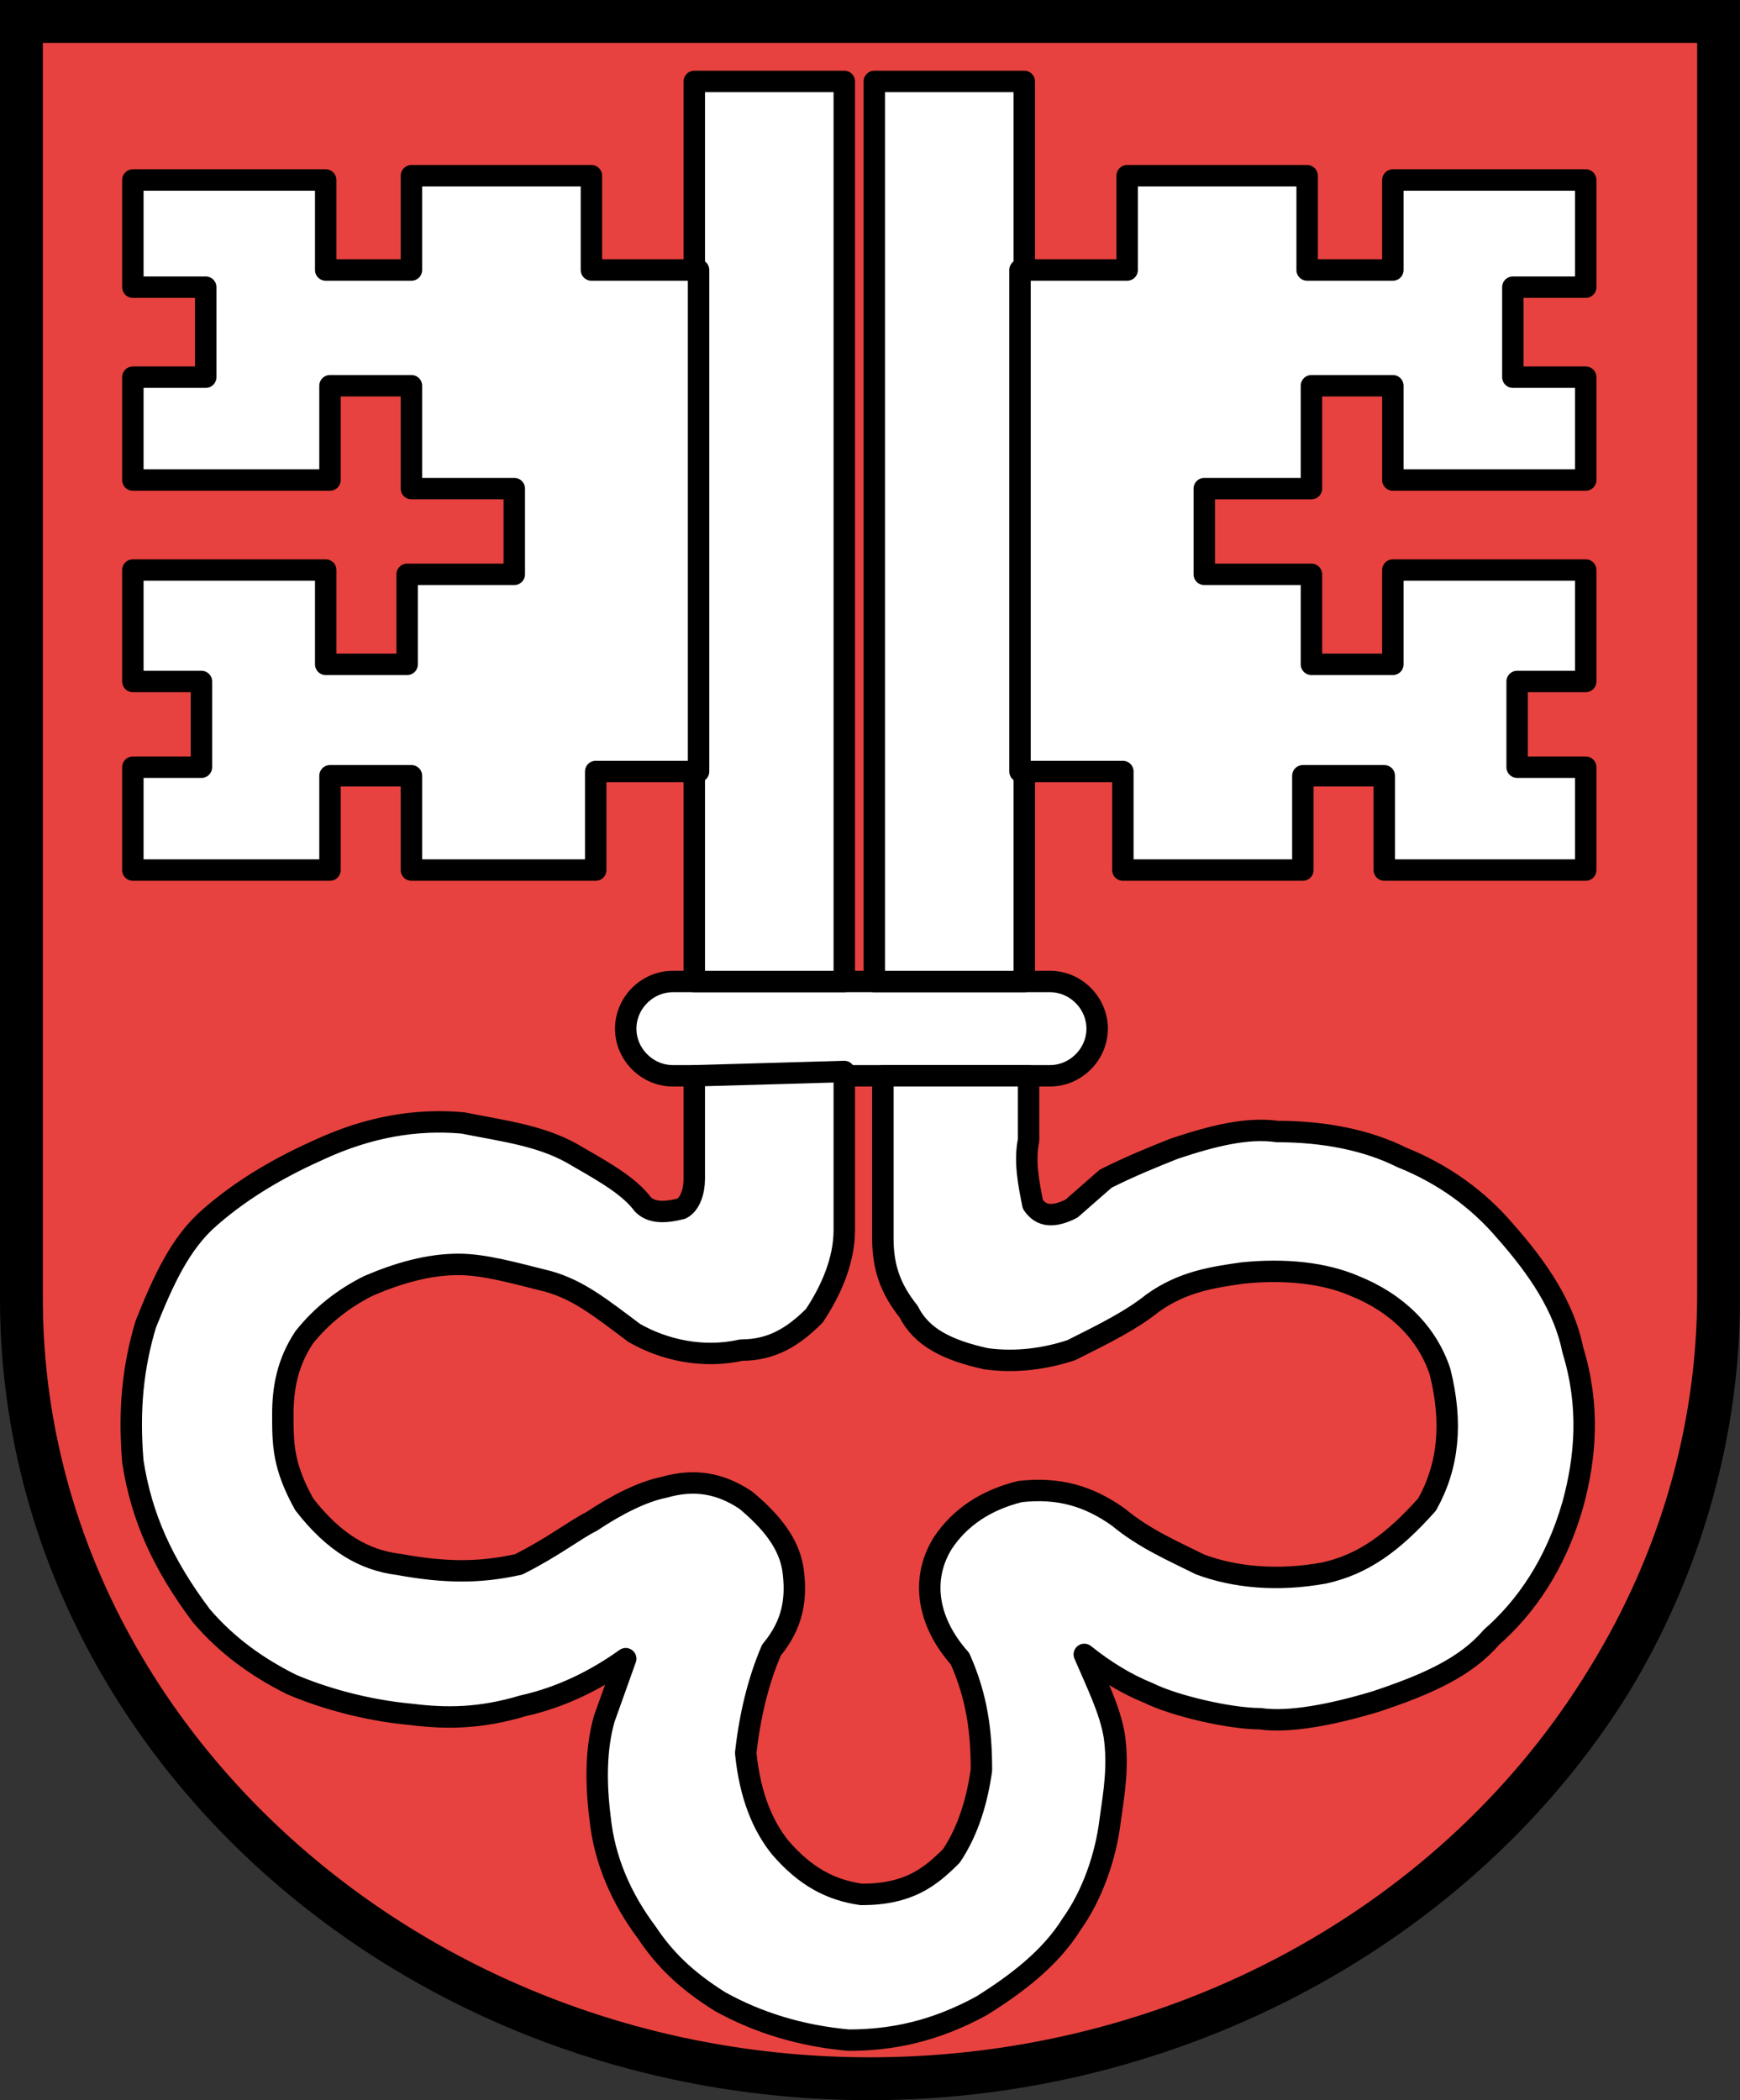 <?xml version="1.0" encoding="utf-8"?>
<!-- Generator: Adobe Illustrator 27.9.0, SVG Export Plug-In . SVG Version: 6.00 Build 0)  -->
<svg version="1.1" id="Слой_1" xmlns="http://www.w3.org/2000/svg" xmlns:xlink="http://www.w3.org/1999/xlink" x="0px" y="0px"
	 viewBox="0 0 40.6 49" style="enable-background:new 0 0 40.6 49;" xml:space="preserve">
<rect x="0" y="0" width="40.6" height="49" fill="#333333" stroke="none"/>
<style type="text/css">
	.st0{fill-rule:evenodd;clip-rule:evenodd;fill:#E7423F;}
	
		.st1{fill-rule:evenodd;clip-rule:evenodd;fill:#FFFFFF;stroke:#000000;stroke-width:0.5;stroke-linecap:round;stroke-linejoin:round;}
</style>
<g>
	<path class="st0" d="M40.1,0.5v29.8c0,10.1-8.9,18.2-19.8,18.2S0.5,40.3,0.5,30.3V0.5H40.1z"/>
	<path class="st1" d="M25.6,24c0-0.6-0.5-1.1-1.1-1.1h-8.8c-0.6,0-1.1,0.5-1.1,1.1c0,0.6,0.5,1.1,1.1,1.1h8.8
		C25.1,25.1,25.6,24.6,25.6,24z"/>
	<path class="st1" d="M16.2,25.1v2.4c0,0.3-0.1,0.6-0.3,0.7c-0.4,0.1-0.7,0.1-0.9-0.1c-0.3-0.4-0.8-0.7-1.5-1.1
		c-0.8-0.5-1.7-0.6-2.7-0.8c-1.1-0.1-2.2,0.1-3.3,0.6c-0.9,0.4-1.8,0.9-2.6,1.6c-0.7,0.6-1.1,1.5-1.5,2.5c-0.3,1-0.4,2-0.3,3.2
		c0.2,1.3,0.7,2.4,1.6,3.6c0.6,0.7,1.3,1.2,2.1,1.6c0.7,0.3,1.7,0.6,2.8,0.7c0.8,0.1,1.6,0.1,2.6-0.2c0.9-0.2,1.7-0.6,2.4-1.1
		l-0.5,1.4c-0.2,0.7-0.2,1.5-0.1,2.3c0.1,1,0.5,1.9,1.1,2.7c0.4,0.6,0.9,1.1,1.7,1.6c0.9,0.5,1.9,0.8,3,0.9c1,0,2-0.2,3.1-0.8
		c0.8-0.5,1.6-1.1,2.1-1.9c0.5-0.7,0.8-1.6,0.9-2.4c0.1-0.7,0.2-1.3,0.1-2c-0.1-0.6-0.4-1.2-0.7-1.9c0.5,0.4,1,0.7,1.5,0.9
		c0.6,0.3,1.9,0.6,2.6,0.6c0.7,0.1,1.7-0.1,2.7-0.4c1.2-0.4,2.1-0.8,2.7-1.5c0.8-0.7,1.5-1.7,1.9-3.1c0.3-1.1,0.4-2.3,0-3.6
		c-0.2-1-0.8-1.9-1.6-2.8c-0.6-0.7-1.4-1.3-2.4-1.7c-0.8-0.4-1.8-0.6-2.9-0.6c-0.7-0.1-1.5,0.1-2.4,0.4c-0.5,0.2-1,0.4-1.6,0.7
		L25,28.2c-0.4,0.2-0.7,0.2-0.9-0.1c-0.1-0.5-0.2-1-0.1-1.5l0-1.5l-3.4,0l0,3.8c0,0.7,0.2,1.2,0.6,1.7c0.3,0.6,0.9,0.9,1.8,1.1
		c0.7,0.1,1.4,0,2-0.2c0.8-0.4,1.4-0.7,1.9-1.1c0.7-0.5,1.4-0.6,2.1-0.7c1-0.1,1.9,0,2.6,0.3c1,0.4,1.7,1.1,2,2
		c0.3,1.2,0.2,2.2-0.3,3.1c-0.8,0.9-1.5,1.4-2.4,1.6c-1.1,0.2-2.1,0.1-2.9-0.2c-0.6-0.3-1.3-0.6-1.9-1.1c-0.7-0.5-1.4-0.7-2.3-0.6
		c-0.8,0.2-1.4,0.6-1.8,1.2c-0.5,0.8-0.4,1.8,0.4,2.7c0.4,0.9,0.5,1.7,0.5,2.6c-0.1,0.7-0.3,1.4-0.7,2c-0.5,0.5-1,0.9-2.1,0.9
		c-0.7-0.1-1.3-0.4-1.9-1.1c-0.4-0.5-0.7-1.2-0.8-2.2c0.1-0.9,0.3-1.7,0.6-2.4c0.5-0.6,0.6-1.2,0.5-1.9c-0.1-0.6-0.5-1.1-1.1-1.6
		c-0.6-0.4-1.2-0.5-1.9-0.3c-0.5,0.1-1.1,0.4-1.7,0.8c-0.4,0.2-0.9,0.6-1.7,1c-0.9,0.2-1.7,0.2-2.8,0c-0.8-0.1-1.5-0.5-2.2-1.4
		c-0.5-0.9-0.5-1.4-0.5-2.1c0-0.6,0.1-1.2,0.5-1.8c0.4-0.5,0.9-0.9,1.5-1.2c0.7-0.3,1.4-0.5,2.1-0.5c0.6,0,1.3,0.2,2.1,0.4
		c0.7,0.2,1.2,0.6,2,1.2c0.7,0.4,1.6,0.6,2.5,0.4c0.7,0,1.2-0.3,1.7-0.8c0.4-0.6,0.7-1.3,0.7-2l0-3.7L16.2,25.1L16.2,25.1z"/>
	<path class="st1" d="M19.7,1.9h-3.5v21h3.5V1.9z"/>
	<path class="st1" d="M23.9,1.9h-3.5v21h3.5V1.9z"/>
	<path class="st1" d="M3.1,4.2h4.5v2.1h2V4.1h4.2v2.2h2.5V18h-2.4v2.3H9.6v-2.2H7.7v2.2H3.1v-2.4h1.6v-2H3.1v-2.6h4.5v2.2h1.9v-2.1
		l2.5,0v-2H9.6V9H7.7v2.2H3.1V8.8h1.7V6.7H3.1L3.1,4.2z"/>
	<path class="st1" d="M37,4.2h-4.5v2.1h-2V4.1h-4.2v2.2h-2.5V18h2.4v2.3h4.2v-2.2h1.9v2.2H37v-2.4h-1.6v-2H37v-2.6h-4.5v2.2h-1.9
		v-2.1l-2.5,0v-2h2.5V9h1.9v2.2H37V8.8h-1.7V6.7H37L37,4.2z"/>
	<path d="M20.3,49C9.1,49,0,40.6,0,30.3V0h40.6v30.3c0,3.2-0.9,6.4-2.6,9.2C34.4,45.3,27.6,49,20.3,49z M1,1v29.3
		C1,40,9.7,48,20.3,48c7,0,13.4-3.5,16.8-9.1c1.6-2.6,2.5-5.6,2.5-8.7V1H1z"/>
</g>
</svg>
